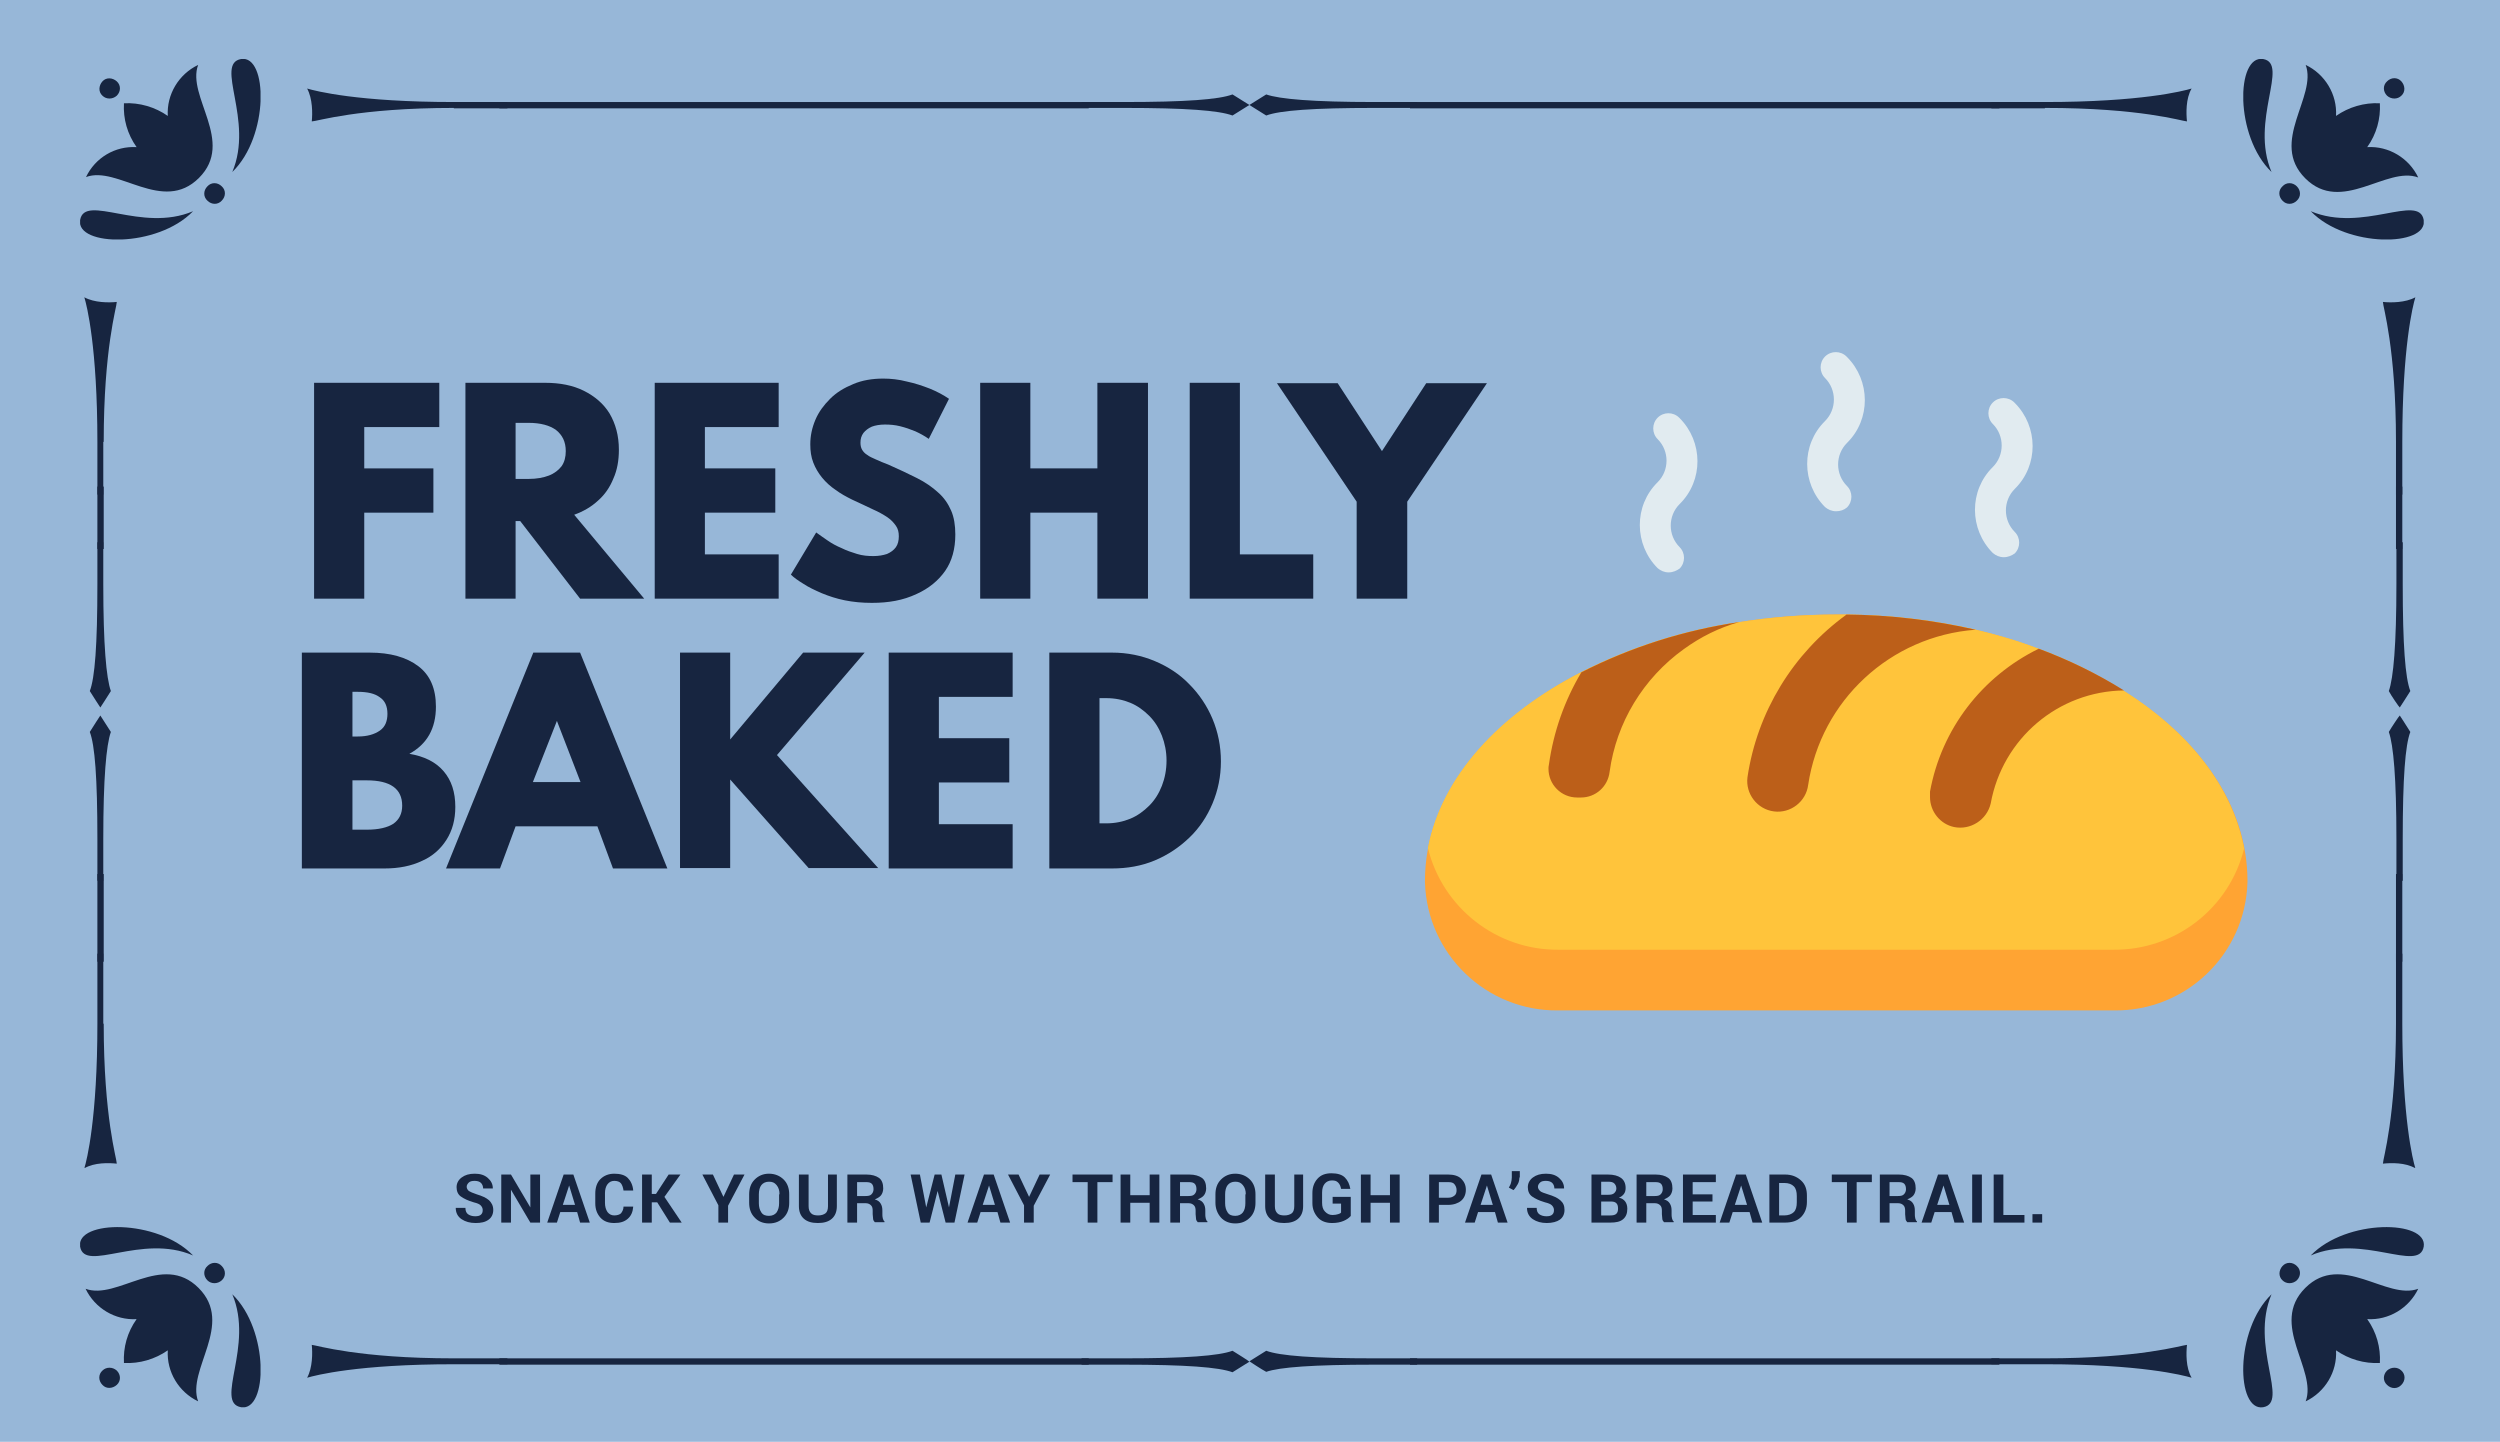<?xml version="1.0" encoding="utf-8"?>
<!-- Generator: Adobe Illustrator 26.0.1, SVG Export Plug-In . SVG Version: 6.00 Build 0)  -->
<svg version="1.1" id="Layer_1" xmlns="http://www.w3.org/2000/svg" xmlns:xlink="http://www.w3.org/1999/xlink" x="0px" y="0px"
	 viewBox="0 0 593 342" style="enable-background:new 0 0 593 342;" xml:space="preserve">
<style type="text/css">
	.st0{fill:#97B7D8;}
	.st1{enable-background:new    ;}
	.st2{fill:#172540;}
	.st3{clip-path:url(#SVGID_00000145046358481665500890000013116314508839246476_);}
	.st4{clip-path:url(#SVGID_00000170239331949745874280000005441836204927543168_);}
	.st5{clip-path:url(#SVGID_00000095298344718586601120000002803734057073497774_);}
	.st6{clip-path:url(#SVGID_00000034778988304645431420000002601669367869984669_);}
	.st7{clip-path:url(#SVGID_00000063601145726168936880000005170626226748420224_);}
	.st8{clip-path:url(#SVGID_00000034062101532334332610000012753038841188479900_);}
	.st9{clip-path:url(#SVGID_00000108987151221123019490000011801365568954486683_);}
	.st10{clip-path:url(#SVGID_00000103970461778007500460000012921251338872934573_);}
	.st11{clip-path:url(#SVGID_00000163774452379618291380000014915466472435148204_);}
	.st12{clip-path:url(#SVGID_00000085216061041779653690000000268380816117098667_);}
	.st13{fill:#FFA433;}
	.st14{fill:#FFC43B;}
	.st15{fill:#BC5F19;}
	.st16{fill:#E1EBF0;}
</style>
<g id="Group_2687" transform="translate(-967 -3667)">
	<g id="Component_36_1" transform="translate(967 3667)">
		<rect id="Rectangle_614" class="st0" width="593" height="342"/>
	</g>
	<g class="st1">
		<path class="st2" d="M1081.5,3954c0-0.4-0.2-0.8-0.5-1.1c-0.3-0.3-0.8-0.5-1.6-0.7c-1.4-0.4-2.4-0.9-3.1-1.4s-1-1.3-1-2.2
			s0.4-1.7,1.2-2.3c0.8-0.6,1.8-0.9,3.1-0.9c1.3,0,2.3,0.3,3.1,1c0.8,0.7,1.2,1.5,1.2,2.5h-2.3c0-0.5-0.2-1-0.5-1.3
			s-0.8-0.5-1.5-0.5c-0.6,0-1.1,0.1-1.4,0.4s-0.5,0.6-0.5,1c0,0.4,0.2,0.7,0.5,1c0.3,0.2,1,0.5,1.9,0.8c1.3,0.4,2.2,0.8,2.9,1.4
			c0.6,0.6,1,1.3,1,2.3c0,1-0.4,1.8-1.1,2.3c-0.8,0.6-1.8,0.8-3.1,0.8c-1.3,0-2.4-0.3-3.3-0.9c-0.9-0.6-1.4-1.5-1.4-2.7h2.3
			c0,0.7,0.2,1.2,0.6,1.5s1,0.5,1.7,0.5c0.6,0,1.1-0.1,1.4-0.4S1081.5,3954.5,1081.5,3954z"/>
		<path class="st2" d="M1095.1,3957h-2.3l-4.6-7.8l0,0v7.8h-2.3v-11.4h2.3l4.6,7.8l0,0v-7.8h2.3V3957z"/>
		<path class="st2" d="M1103.9,3954.5h-4l-0.8,2.5h-2.3l3.9-11.4h2.3l3.9,11.4h-2.3L1103.9,3954.5z M1100.5,3952.8h2.9l-1.4-4.6h0
			L1100.5,3952.8z"/>
		<path class="st2" d="M1117.2,3953.2c-0.1,1.3-0.5,2.2-1.3,2.9c-0.8,0.7-1.8,1-3.2,1c-1.4,0-2.5-0.4-3.3-1.3
			c-0.8-0.9-1.2-2-1.2-3.4v-2.3c0-1.4,0.4-2.6,1.2-3.4s1.9-1.3,3.3-1.3c1.4,0,2.5,0.3,3.2,1c0.7,0.7,1.2,1.7,1.3,3h-2.3
			c-0.1-0.7-0.3-1.3-0.6-1.7c-0.3-0.4-0.9-0.6-1.6-0.6c-0.7,0-1.2,0.3-1.6,0.8c-0.4,0.5-0.6,1.3-0.6,2.1v2.3c0,0.9,0.2,1.6,0.6,2.2
			c0.4,0.5,0.9,0.8,1.6,0.8c0.7,0,1.3-0.2,1.6-0.5c0.3-0.4,0.6-0.9,0.6-1.6H1117.2z"/>
		<path class="st2" d="M1122.9,3952.2h-1.3v4.8h-2.3v-11.4h2.3v4.6h1l3-4.6h2.8l-3.8,5.3l4.1,6.1h-2.8L1122.9,3952.2z"/>
		<path class="st2" d="M1138.6,3950.9l2.5-5.3h2.5l-3.9,7.4v4h-2.3v-4.1l-3.8-7.3h2.5L1138.6,3950.9z"/>
		<path class="st2" d="M1154.2,3952.3c0,1.4-0.4,2.6-1.3,3.5c-0.9,0.9-2,1.4-3.5,1.4c-1.4,0-2.6-0.5-3.4-1.4
			c-0.9-0.9-1.3-2.1-1.3-3.5v-2c0-1.4,0.4-2.6,1.3-3.5s2-1.4,3.4-1.4c1.4,0,2.6,0.5,3.5,1.4c0.9,0.9,1.3,2.1,1.3,3.5V3952.3z
			 M1151.9,3950.3c0-0.9-0.2-1.6-0.7-2.2s-1-0.8-1.8-0.8c-0.8,0-1.4,0.3-1.8,0.8s-0.6,1.3-0.6,2.2v2.1c0,0.9,0.2,1.6,0.6,2.2
			c0.4,0.6,1,0.8,1.8,0.8c0.8,0,1.4-0.3,1.8-0.8c0.4-0.6,0.6-1.3,0.6-2.2V3950.3z"/>
		<path class="st2" d="M1165.5,3945.6v7.5c0,1.3-0.4,2.3-1.2,3s-1.9,1-3.3,1c-1.4,0-2.5-0.3-3.3-1c-0.8-0.7-1.2-1.7-1.2-3v-7.5h2.3
			v7.5c0,0.8,0.2,1.3,0.6,1.7c0.4,0.4,1,0.5,1.7,0.5c0.7,0,1.3-0.2,1.7-0.5s0.6-0.9,0.6-1.7v-7.5H1165.5z"/>
		<path class="st2" d="M1170.3,3952.5v4.5h-2.3v-11.4h4.5c1.3,0,2.3,0.3,3,0.8s1,1.4,1,2.5c0,0.6-0.2,1.2-0.5,1.6
			c-0.3,0.4-0.8,0.7-1.5,1v0c0.7,0.2,1.1,0.5,1.4,1c0.3,0.5,0.4,1,0.4,1.7v0.8c0,0.3,0,0.6,0.1,1c0.1,0.3,0.2,0.6,0.4,0.7v0.2h-2.3
			c-0.2-0.2-0.4-0.5-0.4-0.8s-0.1-0.8-0.1-1.1v-0.8c0-0.6-0.1-1-0.4-1.3c-0.3-0.3-0.7-0.5-1.3-0.5H1170.3z M1170.3,3950.7h2
			c0.7,0,1.1-0.1,1.4-0.4c0.3-0.3,0.5-0.7,0.5-1.2c0-0.5-0.1-1-0.4-1.3c-0.3-0.3-0.7-0.4-1.4-0.4h-2.1V3950.7z"/>
		<path class="st2" d="M1192.1,3953.4L1192.1,3953.4l1.5-7.8h2.2l-2.4,11.4h-2.1l-1.9-7.5h0l-1.9,7.5h-2.1l-2.4-11.4h2.2l1.5,7.8h0
			l2-7.8h1.6L1192.1,3953.4z"/>
		<path class="st2" d="M1203.6,3954.5h-4l-0.8,2.5h-2.3l3.9-11.4h2.3l3.9,11.4h-2.3L1203.6,3954.5z M1200.1,3952.8h2.9l-1.4-4.6h0
			L1200.1,3952.8z"/>
		<path class="st2" d="M1211.1,3950.9l2.5-5.3h2.5l-3.9,7.4v4h-2.3v-4.1l-3.8-7.3h2.5L1211.1,3950.9z"/>
		<path class="st2" d="M1230.9,3947.4h-3.6v9.6h-2.3v-9.6h-3.6v-1.8h9.5V3947.4z"/>
		<path class="st2" d="M1242,3957h-2.3v-4.7h-4.6v4.7h-2.3v-11.4h2.3v4.9h4.6v-4.9h2.3V3957z"/>
		<path class="st2" d="M1246.9,3952.5v4.5h-2.3v-11.4h4.5c1.3,0,2.3,0.3,3,0.8s1,1.4,1,2.5c0,0.6-0.2,1.2-0.5,1.6s-0.8,0.7-1.5,1v0
			c0.7,0.2,1.1,0.5,1.4,1s0.4,1,0.4,1.7v0.8c0,0.3,0,0.6,0.1,1s0.2,0.6,0.4,0.7v0.2h-2.3c-0.2-0.2-0.4-0.5-0.4-0.8s-0.1-0.8-0.1-1.1
			v-0.8c0-0.6-0.1-1-0.4-1.3s-0.7-0.5-1.3-0.5H1246.9z M1246.9,3950.7h2c0.7,0,1.1-0.1,1.4-0.4s0.5-0.7,0.5-1.2c0-0.5-0.1-1-0.4-1.3
			s-0.7-0.4-1.4-0.4h-2.1V3950.7z"/>
		<path class="st2" d="M1264.8,3952.3c0,1.4-0.4,2.6-1.3,3.5s-2,1.4-3.5,1.4c-1.4,0-2.6-0.5-3.4-1.4s-1.3-2.1-1.3-3.5v-2
			c0-1.4,0.4-2.6,1.3-3.5s2-1.4,3.4-1.4c1.4,0,2.6,0.5,3.5,1.4s1.3,2.1,1.3,3.5V3952.3z M1262.5,3950.3c0-0.9-0.2-1.6-0.7-2.2
			s-1-0.8-1.8-0.8s-1.4,0.3-1.8,0.8s-0.6,1.3-0.6,2.2v2.1c0,0.9,0.2,1.6,0.6,2.2s1,0.8,1.8,0.8c0.8,0,1.4-0.3,1.8-0.8
			s0.6-1.3,0.6-2.2V3950.3z"/>
		<path class="st2" d="M1276.1,3945.6v7.5c0,1.3-0.4,2.3-1.2,3s-1.9,1-3.3,1c-1.4,0-2.5-0.3-3.3-1s-1.2-1.7-1.2-3v-7.5h2.3v7.5
			c0,0.8,0.2,1.3,0.6,1.7s1,0.5,1.7,0.5c0.7,0,1.3-0.2,1.7-0.5s0.6-0.9,0.6-1.7v-7.5H1276.1z"/>
		<path class="st2" d="M1287.3,3955.5c-0.3,0.4-0.9,0.8-1.6,1.1s-1.6,0.5-2.7,0.5c-1.4,0-2.6-0.4-3.4-1.3s-1.3-2-1.3-3.4v-2.4
			c0-1.4,0.4-2.5,1.2-3.4s1.9-1.3,3.3-1.3c1.4,0,2.5,0.3,3.2,1s1.1,1.6,1.3,2.7h-2.2c-0.1-0.6-0.3-1.1-0.7-1.5s-0.8-0.5-1.5-0.5
			c-0.7,0-1.3,0.3-1.7,0.8s-0.6,1.2-0.6,2.1v2.4c0,0.9,0.2,1.6,0.7,2.1s1,0.8,1.8,0.8c0.5,0,1-0.1,1.3-0.2s0.6-0.2,0.7-0.4v-2.1h-2
			v-1.6h4.3V3955.5z"/>
		<path class="st2" d="M1299,3957h-2.3v-4.7h-4.6v4.7h-2.3v-11.4h2.3v4.9h4.6v-4.9h2.3V3957z"/>
		<path class="st2" d="M1308.3,3952.9v4.1h-2.3v-11.4h4.5c1.3,0,2.4,0.3,3.1,1s1.1,1.5,1.1,2.6s-0.4,2-1.1,2.6s-1.8,1-3.1,1H1308.3z
			 M1308.3,3951.1h2.2c0.7,0,1.1-0.2,1.5-0.5s0.5-0.8,0.5-1.3c0-0.6-0.2-1-0.5-1.4s-0.8-0.5-1.5-0.5h-2.2V3951.1z"/>
		<path class="st2" d="M1321.6,3954.5h-4l-0.8,2.5h-2.3l3.9-11.4h2.3l3.9,11.4h-2.3L1321.6,3954.5z M1318.2,3952.8h2.9l-1.4-4.6h0
			L1318.2,3952.8z"/>
		<path class="st2" d="M1327.4,3946.3c0,0.5-0.1,1.1-0.4,1.6s-0.6,1-1,1.4l-1.1-0.6c0.2-0.4,0.4-0.7,0.5-1.1s0.2-0.8,0.2-1.3v-1.5
			h1.9V3946.3z"/>
		<path class="st2" d="M1335.6,3954c0-0.4-0.2-0.8-0.5-1.1s-0.8-0.5-1.6-0.7c-1.4-0.4-2.4-0.9-3.1-1.4s-1-1.3-1-2.2s0.4-1.7,1.2-2.3
			s1.8-0.9,3.1-0.9c1.3,0,2.3,0.3,3.1,1s1.2,1.5,1.2,2.5h-2.3c0-0.5-0.2-1-0.5-1.3s-0.8-0.5-1.5-0.5c-0.6,0-1.1,0.1-1.4,0.4
			s-0.5,0.6-0.5,1c0,0.4,0.2,0.7,0.5,1s1,0.5,1.9,0.8c1.3,0.4,2.2,0.8,2.9,1.4s1,1.3,1,2.3c0,1-0.4,1.8-1.1,2.3s-1.8,0.8-3.1,0.8
			c-1.3,0-2.4-0.3-3.3-0.9s-1.4-1.5-1.4-2.7h2.3c0,0.7,0.2,1.2,0.6,1.5s1,0.5,1.7,0.5c0.6,0,1.1-0.1,1.4-0.4
			S1335.6,3954.5,1335.6,3954z"/>
		<path class="st2" d="M1344.5,3957v-11.4h3.9c1.4,0,2.4,0.3,3.1,0.8s1.1,1.3,1.1,2.4c0,0.5-0.1,1-0.4,1.4s-0.7,0.7-1.2,0.9v0
			c0.7,0.1,1.2,0.5,1.5,0.9s0.5,1,0.5,1.7c0,1.1-0.3,1.9-1,2.5s-1.7,0.8-3,0.8H1344.5z M1346.8,3950.4h1.7c0.6,0,1.1-0.1,1.4-0.4
			s0.5-0.6,0.5-1.1c0-0.5-0.2-0.9-0.5-1.2s-0.8-0.4-1.5-0.4h-1.6V3950.4z M1346.8,3952v3.3h2.2c0.6,0,1.1-0.1,1.4-0.4
			s0.4-0.7,0.4-1.2c0-0.6-0.1-1-0.4-1.3s-0.7-0.4-1.3-0.4H1346.8z"/>
		<path class="st2" d="M1357.5,3952.5v4.5h-2.3v-11.4h4.5c1.3,0,2.3,0.3,3,0.8s1,1.4,1,2.5c0,0.6-0.2,1.2-0.5,1.6s-0.8,0.7-1.5,1v0
			c0.7,0.2,1.1,0.5,1.4,1s0.4,1,0.4,1.7v0.8c0,0.3,0,0.6,0.1,1s0.2,0.6,0.4,0.7v0.2h-2.3c-0.2-0.2-0.4-0.5-0.4-0.8s-0.1-0.8-0.1-1.1
			v-0.8c0-0.6-0.1-1-0.4-1.3s-0.7-0.5-1.3-0.5H1357.5z M1357.5,3950.7h2c0.7,0,1.1-0.1,1.4-0.4s0.5-0.7,0.5-1.2c0-0.5-0.1-1-0.4-1.3
			s-0.7-0.4-1.4-0.4h-2.1V3950.7z"/>
		<path class="st2" d="M1373.2,3952h-4.7v3.2h5.5v1.8h-7.8v-11.4h7.8v1.8h-5.5v2.9h4.7V3952z"/>
		<path class="st2" d="M1382,3954.5h-4l-0.8,2.5h-2.3l3.9-11.4h2.3l3.9,11.4h-2.3L1382,3954.5z M1378.5,3952.8h2.9l-1.4-4.6h0
			L1378.5,3952.8z"/>
		<path class="st2" d="M1386.7,3957v-11.4h3.7c1.6,0,2.8,0.5,3.8,1.4s1.4,2.1,1.4,3.6v1.5c0,1.5-0.5,2.7-1.4,3.6s-2.2,1.3-3.8,1.3
			H1386.7z M1389,3947.4v7.9h1.2c1,0,1.8-0.3,2.3-0.8s0.7-1.3,0.7-2.3v-1.5c0-1-0.2-1.8-0.7-2.3s-1.2-0.8-2.3-0.8H1389z"/>
		<path class="st2" d="M1411,3947.4h-3.6v9.6h-2.3v-9.6h-3.6v-1.8h9.5V3947.4z"/>
		<path class="st2" d="M1415.2,3952.5v4.5h-2.3v-11.4h4.5c1.3,0,2.3,0.3,3,0.8s1,1.4,1,2.5c0,0.6-0.2,1.2-0.5,1.6s-0.8,0.7-1.5,1v0
			c0.7,0.2,1.1,0.5,1.4,1s0.4,1,0.4,1.7v0.8c0,0.3,0,0.6,0.1,1s0.2,0.6,0.4,0.7v0.2h-2.3c-0.2-0.2-0.4-0.5-0.4-0.8s-0.1-0.8-0.1-1.1
			v-0.8c0-0.6-0.1-1-0.4-1.3s-0.7-0.5-1.3-0.5H1415.2z M1415.2,3950.7h2c0.7,0,1.1-0.1,1.4-0.4s0.5-0.7,0.5-1.2c0-0.5-0.1-1-0.4-1.3
			s-0.7-0.4-1.4-0.4h-2.1V3950.7z"/>
		<path class="st2" d="M1429.9,3954.5h-4l-0.8,2.5h-2.3l3.9-11.4h2.3l3.9,11.4h-2.3L1429.9,3954.5z M1426.5,3952.8h2.9l-1.4-4.6h0
			L1426.5,3952.8z"/>
		<path class="st2" d="M1437.1,3957h-2.3v-11.4h2.3V3957z"/>
		<path class="st2" d="M1442.1,3955.2h5.1v1.8h-7.3v-11.4h2.3V3955.2z"/>
		<path class="st2" d="M1451.4,3957h-2.3v-2h2.3V3957z"/>
	</g>
	<g class="st1">
		<path class="st2" d="M1041.5,3809v-51.2h29.7v10.5h-20.4l2.6-2.5v15.1l-2.6-2.8h19v10.5h-19l2.6-2.8v23.2H1041.5z"/>
		<path class="st2" d="M1077.4,3809v-51.2h18.9c3.5,0,6.6,0.6,9.2,1.9c2.6,1.3,4.7,3.1,6.1,5.4c1.4,2.4,2.2,5.2,2.2,8.6
			c0,2.5-0.4,4.8-1.3,6.8c-0.8,2-2,3.8-3.6,5.2c-1.6,1.5-3.5,2.6-5.7,3.4l16.6,19.9h-15.2l-14.2-18.4h-1.1v18.4H1077.4z
			 M1089.3,3780.6h3.1c1.9,0,3.5-0.3,4.8-0.8c1.3-0.5,2.3-1.3,3-2.2c0.7-1,1-2.2,1-3.6c0-2.2-0.8-3.8-2.3-5
			c-1.5-1.1-3.7-1.7-6.5-1.7h-3.1V3780.6z"/>
		<path class="st2" d="M1122.3,3809v-51.2h29.4v10.5h-17.5v9.8h16.7v10.5h-16.7v9.9h17.5v10.5H1122.3z"/>
		<path class="st2" d="M1173.8,3810c-2.3,0-4.4-0.2-6.4-0.6c-2-0.4-3.8-1-5.5-1.7c-1.6-0.7-3.1-1.4-4.3-2.2c-1.3-0.8-2.3-1.5-3-2.2
			l6-10c0.8,0.6,1.7,1.2,2.7,1.9c1,0.7,2.1,1.3,3.3,1.8c1.2,0.6,2.4,1,3.7,1.4s2.6,0.5,3.9,0.5c1.2,0,2.3-0.2,3.2-0.5
			c0.9-0.4,1.6-0.9,2.1-1.6c0.5-0.7,0.7-1.6,0.7-2.6c0-1-0.2-1.8-0.7-2.5s-1.1-1.4-2-2c-0.9-0.6-2.1-1.3-3.5-1.9
			c-1.4-0.7-3-1.4-4.9-2.3c-1.4-0.7-2.7-1.4-3.9-2.3c-1.2-0.8-2.3-1.8-3.2-2.9c-0.9-1.1-1.6-2.3-2.1-3.6s-0.7-2.7-0.7-4.3
			c0-2,0.4-3.9,1.2-5.8s2-3.5,3.5-5c1.5-1.5,3.3-2.6,5.5-3.5c2.1-0.9,4.5-1.3,7.1-1.3c1.8,0,3.7,0.2,5.6,0.7c1.9,0.4,3.7,1,5.5,1.7
			c1.7,0.7,3.2,1.5,4.5,2.4l-4.8,9.5c-1-0.7-2.1-1.3-3.2-1.8c-1.2-0.5-2.4-0.9-3.6-1.2s-2.4-0.4-3.6-0.4c-1.2,0-2.3,0.2-3.1,0.5
			c-0.9,0.4-1.5,0.9-2,1.5c-0.5,0.7-0.7,1.4-0.7,2.3c0,0.6,0.1,1.2,0.4,1.7s0.7,0.9,1.2,1.2c0.5,0.4,1.2,0.7,2.1,1.1
			s1.8,0.8,2.9,1.2c2.5,1.1,4.8,2.2,6.8,3.2c2,1,3.7,2.2,5,3.4c1.4,1.2,2.4,2.7,3.1,4.3c0.7,1.6,1,3.5,1,5.7c0,3.4-0.8,6.3-2.4,8.6
			s-3.9,4.2-6.8,5.5C1181.2,3809.4,1177.8,3810,1173.8,3810z"/>
		<path class="st2" d="M1199.5,3809v-51.2h11.9v20.3h15.9v-20.3h12v51.2h-12v-20.4h-15.9v20.4H1199.5z"/>
		<path class="st2" d="M1249.2,3809v-51.2h11.9v40.7h17.4v10.5H1249.2z"/>
		<path class="st2" d="M1288.8,3809v-23l-18.9-28.1h14.4l10.5,16.1l10.5-16.1h14.4l-18.9,28.1v23H1288.8z"/>
	</g>
	<g class="st1">
		<path class="st2" d="M1038.6,3873v-51.2h16.1c4.9,0,8.7,1.1,11.5,3.2c2.8,2.1,4.2,5.3,4.2,9.6c0,5.2-2.1,8.9-6.3,11.2
			c3.5,0.6,6.2,1.9,8.1,4.1c1.9,2.2,2.8,5,2.8,8.5c0,3-0.7,5.6-2.1,7.8c-1.4,2.2-3.3,3.9-5.8,5c-2.5,1.2-5.5,1.8-8.9,1.8H1038.6z
			 M1050.6,3841.7h1.2c2.3,0,4-0.5,5.3-1.4s1.8-2.3,1.8-4c0-1.8-0.6-3.1-1.8-3.9c-1.2-0.9-2.9-1.3-5.3-1.3h-1.2V3841.7z
			 M1050.6,3863.8h3.4c2.8,0,4.9-0.5,6.3-1.4c1.4-1,2.1-2.4,2.1-4.3c0-2-0.7-3.5-2.1-4.5c-1.4-1-3.5-1.5-6.3-1.5h-3.4V3863.8z"/>
		<path class="st2" d="M1072.8,3873l20.7-51.2h11.1l20.7,51.2h-12.9l-3.7-10h-19.4l-3.7,10H1072.8z M1093.4,3852.5h11.3l-5.6-14.5
			L1093.4,3852.5z"/>
		<path class="st2" d="M1128.3,3873v-51.2h11.9v20.6l17.3-20.6h14.6l-20.8,24.3l24,26.8h-16.5l-18.6-21v21H1128.3z"/>
		<path class="st2" d="M1177.8,3873v-51.2h29.4v10.5h-17.5v9.8h16.7v10.5h-16.7v9.9h17.5v10.5H1177.8z"/>
		<path class="st2" d="M1215.9,3873v-51.2h14.9c3.6,0,7,0.7,10.1,2c3.1,1.3,5.9,3.1,8.2,5.5c2.3,2.3,4.2,5.1,5.5,8.2s2,6.5,2,10.1
			c0,3.6-0.7,6.9-2,10c-1.3,3.1-3.1,5.8-5.5,8.1s-5.1,4.1-8.2,5.4c-3.1,1.3-6.5,1.9-10.2,1.9H1215.9z M1227.8,3862.3h1.6
			c2.1,0,4-0.4,5.7-1.1c1.7-0.7,3.2-1.8,4.5-3.1c1.3-1.3,2.3-2.9,3-4.7s1.1-3.8,1.1-6c0-2.1-0.4-4.1-1.1-5.9c-0.7-1.8-1.7-3.4-3-4.7
			c-1.3-1.3-2.8-2.4-4.5-3.1s-3.6-1.1-5.7-1.1h-1.6V3862.3z"/>
	</g>
	<g id="Group_2667" transform="translate(0 -354)">
		<g id="Group_2665" transform="translate(607 353.904)">
			<g id="Group_2652" transform="translate(-0.149 -13.625)">
				<g id="Group_2650" transform="translate(433 3701.721)">
					<rect id="Rectangle_809" x="45.6" y="3.2" class="st2" width="139.8" height="1.5"/>
					<g id="Group_2649">
						<g>
							<defs>
								<rect id="SVGID_1_" x="0" y="0" width="223.5" height="7.8"/>
							</defs>
							<clipPath id="SVGID_00000090984582672606216690000010164565569214472854_">
								<use xlink:href="#SVGID_1_"  style="overflow:visible;"/>
							</clipPath>
							<g id="Group_2648" style="clip-path:url(#SVGID_00000090984582672606216690000010164565569214472854_);">
								<path id="Path_15563" class="st2" d="M34.8,4.6C12.1,4.6,2.3,7.8,1.1,7.8C1.3,5.9,1.3,2.4,0,0c2,0.6,12.1,3.2,34.8,3.2h12.7
									v1.5H34.8z"/>
								<path id="Path_15564" class="st2" d="M219.5,6.4c-3.2-1.2-11.1-1.8-25.7-1.8h-10.1V3.2h10.1c14.6,0,22.5-0.6,25.7-1.8
									c1,0.6,4,2.5,4,2.5v0C223.5,3.9,220.5,5.8,219.5,6.4"/>
							</g>
						</g>
					</g>
				</g>
				<g id="Group_2651" transform="translate(656.5 3701.721)">
					<rect id="Rectangle_809-2" x="38.1" y="3.2" class="st2" width="139.8" height="1.5"/>
					<g id="Group_2649-2">
						<g>
							<defs>
								<rect id="SVGID_00000176763833425570048260000010457410778461857460_" x="0" y="0" width="223.5" height="7.8"/>
							</defs>
							<clipPath id="SVGID_00000078025245621165493610000000911030152571588239_">
								<use xlink:href="#SVGID_00000176763833425570048260000010457410778461857460_"  style="overflow:visible;"/>
							</clipPath>
							<g id="Group_2648-2" style="clip-path:url(#SVGID_00000078025245621165493610000000911030152571588239_);">
								<path id="Path_15563-2" class="st2" d="M188.7,4.6c22.7,0,32.4,3.1,33.7,3.2c-0.2-1.9-0.3-5.4,1.1-7.8
									c-2,0.6-12.1,3.2-34.8,3.2H176v1.5H188.7z"/>
								<path id="Path_15564-2" class="st2" d="M4,6.4c3.2-1.2,11.1-1.8,25.7-1.8h10.1V3.2H29.6C15.1,3.2,7.1,2.5,4,1.4
									C3,2,0,3.9,0,3.9v0C0,3.9,3,5.8,4,6.4"/>
							</g>
						</g>
					</g>
				</g>
			</g>
			<g id="Group_2657" transform="translate(432.851 3986.096)">
				<g id="Group_2650-2" transform="translate(0 0)">
					<rect id="Rectangle_809-3" x="45.6" y="3.2" class="st2" width="139.8" height="1.5"/>
					<g id="Group_2649-3">
						<g>
							<defs>
								<rect id="SVGID_00000095315447548247822840000001991764773041335951_" x="0" y="0" width="223.5" height="7.8"/>
							</defs>
							<clipPath id="SVGID_00000060029913436801690350000000794638127777371326_">
								<use xlink:href="#SVGID_00000095315447548247822840000001991764773041335951_"  style="overflow:visible;"/>
							</clipPath>
							<g id="Group_2648-3" style="clip-path:url(#SVGID_00000060029913436801690350000000794638127777371326_);">
								<path id="Path_15563-3" class="st2" d="M34.8,3.2C12.1,3.2,2.3,0.1,1.1,0C1.3,1.9,1.3,5.4,0,7.8c2-0.6,12.1-3.2,34.8-3.2
									h12.7V3.2H34.8z"/>
								<path id="Path_15564-3" class="st2" d="M219.5,1.4c-3.2,1.2-11.1,1.8-25.7,1.8h-10.1v1.5h10.1c14.6,0,22.5,0.6,25.7,1.8
									c1-0.6,4-2.5,4-2.5v0C223.5,3.9,220.5,2,219.5,1.4"/>
							</g>
						</g>
					</g>
				</g>
				<g id="Group_2651-2" transform="translate(223.5 0)">
					<rect id="Rectangle_809-4" x="38.1" y="3.2" class="st2" width="139.8" height="1.5"/>
					<g id="Group_2649-4">
						<g>
							<defs>
								<rect id="SVGID_00000178922006605852613990000002652022191916743869_" x="0" y="0" width="223.5" height="7.8"/>
							</defs>
							<clipPath id="SVGID_00000027569734710970169580000006760784081244052132_">
								<use xlink:href="#SVGID_00000178922006605852613990000002652022191916743869_"  style="overflow:visible;"/>
							</clipPath>
							<g id="Group_2648-4" style="clip-path:url(#SVGID_00000027569734710970169580000006760784081244052132_);">
								<path id="Path_15563-4" class="st2" d="M188.7,3.2c22.7,0,32.4-3.1,33.7-3.2c-0.2,1.9-0.3,5.4,1.1,7.8
									c-2-0.6-12.1-3.2-34.8-3.2H176V3.2H188.7z"/>
								<path id="Path_15564-4" class="st2" d="M4,1.4c3.2,1.2,11.1,1.8,25.7,1.8h10.1v1.5H29.6C15.1,4.7,7.1,5.3,4,6.4
									C3,5.9,0,3.9,0,3.9v0C0,3.9,3,2,4,1.4"/>
							</g>
						</g>
					</g>
				</g>
			</g>
			<g id="Group_2660" transform="translate(925.227 3737.614)">
				<rect id="Rectangle_812" x="3.1" y="44.9" class="st2" width="1.5" height="14.8"/>
				<g id="Group_2659">
					<g>
						<defs>
							<rect id="SVGID_00000119837735081842129210000010396199405318396081_" x="0" y="0" width="7.7" height="206.5"/>
						</defs>
						<clipPath id="SVGID_00000079455494741839697050000006431858647218451630_">
							<use xlink:href="#SVGID_00000119837735081842129210000010396199405318396081_"  style="overflow:visible;"/>
						</clipPath>
						<g id="Group_2658" style="clip-path:url(#SVGID_00000079455494741839697050000006431858647218451630_);">
							<path id="Path_15570" class="st2" d="M3.1,34.3c0-22.3-3.1-32-3.1-33.2C1.9,1.3,5.3,1.3,7.7,0C7.1,1.9,4.6,11.9,4.6,34.3
								v12.5H3.1V34.3z"/>
							<path id="Path_15571" class="st2" d="M1.4,93.4c1.1-3.1,1.8-11,1.8-25.3v-10h1.5v10c0,14.4,0.6,22.2,1.8,25.3
								c-0.6,1-2.5,3.9-2.5,3.9h0C3.9,97.3,1.9,94.4,1.4,93.4"/>
							<rect id="Rectangle_813" x="3.1" y="136.8" class="st2" width="1.5" height="20.8"/>
							<path id="Path_15572" class="st2" d="M3.1,172.3c0,22.3-3.1,32-3.1,33.2c1.9-0.2,5.3-0.3,7.7,1.1c-0.6-1.9-3.1-11.9-3.1-34.3
								v-16.6H3.1V172.3z"/>
							<path id="Path_15573" class="st2" d="M1.4,103.1c1.1,3.1,1.8,11,1.8,25.3v10h1.5v-10c0-14.4,0.6-22.2,1.8-25.3
								c-0.6-1-2.5-3.9-2.5-3.9h0C3.9,99.2,1.9,102.2,1.4,103.1"/>
						</g>
					</g>
				</g>
			</g>
			<g id="Group_2661" transform="translate(380 3737.614)">
				<rect id="Rectangle_812-2" x="3.1" y="44.9" class="st2" width="1.5" height="14.8"/>
				<g id="Group_2659-2">
					<g>
						<defs>
							<rect id="SVGID_00000015339583256254774120000001775391780619589273_" y="0" width="7.7" height="206.5"/>
						</defs>
						<clipPath id="SVGID_00000037675325704898804960000002547468853441973920_">
							<use xlink:href="#SVGID_00000015339583256254774120000001775391780619589273_"  style="overflow:visible;"/>
						</clipPath>
						<g id="Group_2658-2" style="clip-path:url(#SVGID_00000037675325704898804960000002547468853441973920_);">
							<path id="Path_15570-2" class="st2" d="M4.6,34.3c0-22.3,3.1-32,3.1-33.2C5.8,1.3,2.4,1.3,0,0c0.6,1.9,3.1,11.9,3.1,34.3
								v12.5h1.4V34.3z"/>
							<path id="Path_15571-2" class="st2" d="M6.3,93.4c-1.1-3.1-1.8-11-1.8-25.3v-10H3.1v10c0,14.4-0.6,22.2-1.8,25.3
								c0.6,1,2.5,3.9,2.5,3.9h0C3.8,97.3,5.7,94.4,6.3,93.4"/>
							<rect id="Rectangle_813-2" x="3.1" y="136.8" class="st2" width="1.5" height="20.8"/>
							<path id="Path_15572-2" class="st2" d="M4.6,172.3c0,22.3,3.1,32,3.1,33.2c-1.9-0.2-5.3-0.3-7.7,1.1
								c0.6-1.9,3.1-11.9,3.1-34.3v-16.6h1.4V172.3z"/>
							<path id="Path_15573-2" class="st2" d="M6.3,103.1c-1.1,3.1-1.8,11-1.8,25.3v10H3.1v-10c0-14.4-0.6-22.2-1.8-25.3
								c0.6-1,2.5-3.9,2.5-3.9h0C3.8,99.2,5.7,102.2,6.3,103.1"/>
						</g>
					</g>
				</g>
			</g>
		</g>
	</g>
	<g id="Group_2673" transform="translate(0 -355.002)">
		<g id="Group_2669" transform="translate(2 -3)">
			<g id="Group_2669-2" transform="translate(984 4039)">
				<g>
					<defs>
						<rect id="SVGID_00000164497849328745721720000018443146853402413239_" y="0" width="42.8" height="42.8"/>
					</defs>
					<clipPath id="SVGID_00000008830266906617145140000009466402558194834350_">
						<use xlink:href="#SVGID_00000164497849328745721720000018443146853402413239_"  style="overflow:visible;"/>
					</clipPath>
					
						<g id="Group_2669-3" transform="translate(0 0)" style="clip-path:url(#SVGID_00000008830266906617145140000009466402558194834350_);">
						<path id="Path_15574" class="st2" d="M0,38.2c-1,6.3,18.3,6.7,26.8-2.1C14.6,41.3,1.1,31.8,0,38.2 M38.2,0
							c-6.4,1.1,3.1,14.5-2.1,26.8C44.9,18.3,44.5-1,38.2,0 M28,1.4c-4.6,2.2-7.5,7-7.2,12.1c-3-2.1-6.7-3.2-10.4-3
							c-0.2,3.7,0.8,7.3,3,10.4C8.3,20.6,3.6,23.4,1.4,28c7.5-2.8,18.2,8.8,26.8,0.2S25.2,8.9,28,1.4 M30.2,30.2c-1,1-1,2.5,0,3.4
							c1,1,2.5,1,3.4,0c1-1,1-2.5,0-3.4c0,0,0,0,0,0C32.6,29.2,31.1,29.2,30.2,30.2C30.2,30.2,30.2,30.2,30.2,30.2 M8.7,8.7
							c1-1,1-2.5,0-3.4s-2.5-1-3.4,0s-1,2.5,0,3.4c0,0,0,0,0,0C6.2,9.6,7.7,9.6,8.7,8.7C8.7,8.7,8.7,8.7,8.7,8.7"/>
					</g>
				</g>
			</g>
			<g id="Group_2670" transform="translate(1497.106 4039)">
				<g>
					<defs>
						<rect id="SVGID_00000085220138463705779030000007512766619511012251_" x="0" y="0" width="42.8" height="42.8"/>
					</defs>
					<clipPath id="SVGID_00000132776166849494103130000001326353681742203028_">
						<use xlink:href="#SVGID_00000085220138463705779030000007512766619511012251_"  style="overflow:visible;"/>
					</clipPath>
					
						<g id="Group_2669-4" transform="translate(0 0)" style="clip-path:url(#SVGID_00000132776166849494103130000001326353681742203028_);">
						<path id="Path_15574-2" class="st2" d="M42.8,38.2c1,6.3-18.3,6.7-26.8-2.1C28.3,41.3,41.7,31.8,42.8,38.2 M4.7,0
							C11,1.1,1.5,14.6,6.7,26.8C-2.1,18.3-1.7-1,4.7,0 M14.8,1.4c4.6,2.2,7.5,7,7.2,12.1c3-2.1,6.7-3.2,10.4-3
							c0.2,3.7-0.8,7.3-3,10.4c5.1-0.3,9.9,2.6,12.1,7.2c-7.5-2.8-18.2,8.8-26.8,0.2S17.6,8.9,14.8,1.4 M12.7,30.2c1,1,1,2.5,0,3.4
							c-1,1-2.5,1-3.4,0c-1-1-1-2.5,0-3.4c0,0,0,0,0,0C10.2,29.2,11.7,29.2,12.7,30.2C12.7,30.2,12.7,30.2,12.7,30.2 M34.1,8.7
							c-1-1-1-2.5,0-3.4c1-1,2.5-1,3.4,0s1,2.5,0,3.4c0,0,0,0,0,0C36.6,9.6,35.1,9.6,34.1,8.7C34.1,8.7,34.1,8.7,34.1,8.7"/>
					</g>
				</g>
			</g>
		</g>
		<g id="Group_2671" transform="translate(986 4313)">
			<g id="Group_2669-5" transform="translate(513.107 0)">
				<g>
					<defs>
						<rect id="SVGID_00000183234984512279170050000014923482121272084925_" x="0" y="0" width="42.8" height="42.8"/>
					</defs>
					<clipPath id="SVGID_00000181056955072973970480000003828440491994821266_">
						<use xlink:href="#SVGID_00000183234984512279170050000014923482121272084925_"  style="overflow:visible;"/>
					</clipPath>
					<g id="Group_2669-6" style="clip-path:url(#SVGID_00000181056955072973970480000003828440491994821266_);">
						<path id="Path_15574-3" class="st2" d="M42.8,4.7c1-6.3-18.3-6.7-26.8,2.1C28.3,1.5,41.7,11,42.8,4.7 M4.7,42.8
							C11,41.7,1.5,28.3,6.7,16C-2.1,24.5-1.7,43.8,4.7,42.8 M14.8,41.4c4.6-2.2,7.5-7,7.2-12.1c3,2.1,6.7,3.2,10.4,3
							c0.2-3.7-0.8-7.3-3-10.4c5.1,0.3,9.9-2.6,12.1-7.2c-7.5,2.8-18.2-8.8-26.8-0.2S17.6,33.9,14.8,41.4 M12.7,12.7
							c1-1,1-2.5,0-3.4c-1-1-2.5-1-3.4,0s-1,2.5,0,3.4c0,0,0,0,0,0C10.2,13.6,11.7,13.6,12.7,12.7C12.7,12.7,12.7,12.7,12.7,12.7
							 M34.1,34.1c-1,1-1,2.5,0,3.4c1,1,2.5,1,3.4,0c1-1,1-2.5,0-3.4c0,0,0,0,0,0C36.6,33.2,35.1,33.2,34.1,34.1
							C34.1,34.1,34.1,34.1,34.1,34.1"/>
					</g>
				</g>
			</g>
			<g id="Group_2670-2" transform="translate(0 0)">
				<g>
					<defs>
						<rect id="SVGID_00000084513080497686974590000015188807812989227940_" y="0" width="42.8" height="42.8"/>
					</defs>
					<clipPath id="SVGID_00000012455008276763091500000015154638353550181263_">
						<use xlink:href="#SVGID_00000084513080497686974590000015188807812989227940_"  style="overflow:visible;"/>
					</clipPath>
					<g id="Group_2669-7" style="clip-path:url(#SVGID_00000012455008276763091500000015154638353550181263_);">
						<path id="Path_15574-4" class="st2" d="M0,4.7c-1-6.3,18.3-6.7,26.8,2.1C14.6,1.5,1.1,11,0,4.7 M38.2,42.8
							c-6.4-1.1,3.1-14.5-2.1-26.8C44.9,24.5,44.5,43.8,38.2,42.8 M28,41.4c-4.6-2.2-7.5-7-7.2-12.1c-3,2.1-6.7,3.2-10.4,3
							c-0.2-3.7,0.8-7.3,3-10.4c-5.1,0.3-9.9-2.6-12.1-7.2c7.5,2.8,18.2-8.8,26.8-0.2S25.2,33.9,28,41.4 M30.2,12.7
							c-1-1-1-2.5,0-3.4c1-1,2.5-1,3.4,0c1,1,1,2.5,0,3.4c0,0,0,0,0,0C32.6,13.6,31.1,13.6,30.2,12.7C30.2,12.7,30.2,12.7,30.2,12.7
							 M8.7,34.1c1,1,1,2.5,0,3.4s-2.5,1-3.4,0c-1-1-1-2.5,0-3.4c0,0,0,0,0,0C6.2,33.2,7.7,33.2,8.7,34.1
							C8.7,34.1,8.7,34.1,8.7,34.1"/>
					</g>
				</g>
			</g>
		</g>
	</g>
	<g id="Group_2682" transform="translate(1300 3740.671)">
		<path id="Path_15575" class="st13" d="M200.1,135.3v0.3c-0.5,17.1-14.6,30.6-31.6,30.4H36.6C19.6,166.2,5.5,152.7,5,135.6v-0.3
			c0-20.1,14.5-37.9,37.2-49.6l0,0c11.7-5.9,24.3-9.9,37.3-11.8c7.6-1.2,15.3-1.8,23-1.8h2.4c10.3,0.1,20.6,1.3,30.7,3.6l0,0
			c5.1,1.2,10.2,2.7,15.1,4.6c7,2.6,13.7,5.9,20,9.9C188.9,101.6,200.1,117.6,200.1,135.3z"/>
		<path id="Path_15577" class="st14" d="M199.3,127.6c-3.5,14.2-16.3,24.1-30.9,24H36.6c-14.6,0.1-27.4-9.9-30.9-24.1
			c3.2-16.9,16.8-31.8,36.5-41.8l0,0c11.7-5.9,24.3-9.9,37.3-11.8c7.6-1.2,15.3-1.8,23.1-1.8h2.4c10.3,0.1,20.6,1.3,30.7,3.6l0,0
			c5.1,1.2,10.2,2.7,15.1,4.6c7,2.6,13.7,5.9,20,9.9C186.2,99.9,196.5,112.9,199.3,127.6z"/>
		<path id="Path_15578" class="st15" d="M135.6,75.7c-20.2,1.5-36.7,16.8-39.7,36.8c-0.5,4-4.2,6.8-8.1,6.3c-4-0.5-6.8-4.2-6.3-8.1
			c2.3-15.5,10.8-29.4,23.5-38.6C115.3,72.2,125.6,73.4,135.6,75.7z M79.5,73.9c-4.7,1.3-9.1,3.5-13.1,6.4
			c-9.6,6.9-16,17.4-17.6,29.1c-0.4,3.5-3.3,6.1-6.8,6.1h-0.9c-3.8,0-6.8-3.1-6.8-6.8c0-0.3,0-0.6,0.1-1c1.1-7.8,3.7-15.2,7.7-21.9
			l0,0C53.9,79.8,66.5,75.8,79.5,73.9z M170.8,90.1c-15.6,0.2-28.8,11.4-31.6,26.8c-0.9,3.9-4.8,6.4-8.7,5.6
			c-3.3-0.7-5.7-3.7-5.7-7.1c0-0.4,0-0.8,0-1.3c2.7-14.8,12.3-27.3,25.8-33.9C157.6,82.8,164.4,86.1,170.8,90.1L170.8,90.1z"/>
		<path id="Path_15579" class="st16" d="M62.8,62.1c-1,0-1.9-0.4-2.6-1c-5.6-5.6-5.7-14.8,0-20.4c0,0,0,0,0,0
			c2.8-2.8,2.8-7.4,0-10.2c0,0,0,0,0,0c-1.4-1.4-1.4-3.7,0-5.1c1.4-1.4,3.7-1.4,5.1,0c0,0,0,0,0.1,0.1c5.6,5.6,5.7,14.8,0,20.4
			c0,0,0,0,0,0c-2.8,2.8-2.8,7.4,0,10.2c0,0,0,0,0,0c1.4,1.4,1.4,3.7,0,5.1C64.7,61.7,63.8,62.1,62.8,62.1z M102.5,47.6
			c-1,0-1.9-0.4-2.6-1c-5.6-5.6-5.7-14.8,0-20.4c0,0,0,0,0,0c2.8-2.8,2.8-7.4,0-10.2c0,0,0,0,0,0c-1.4-1.4-1.4-3.7,0-5.1
			c1.4-1.4,3.7-1.4,5.1,0c0,0,0,0,0.1,0.1c5.6,5.6,5.7,14.8,0,20.4c0,0,0,0,0,0c-2.8,2.8-2.8,7.4,0,10.2c0,0,0,0,0,0
			c1.4,1.4,1.4,3.7,0,5.1C104.4,47.3,103.5,47.6,102.5,47.6L102.5,47.6z M142.3,58.5c-1,0-1.9-0.4-2.6-1c-5.6-5.6-5.7-14.8,0-20.4
			c0,0,0,0,0,0c2.8-2.8,2.8-7.4,0-10.2c0,0,0,0,0,0c-1.4-1.4-1.4-3.7,0-5.1c1.4-1.4,3.7-1.4,5.1,0c0,0,0,0,0.1,0.1
			c5.6,5.6,5.7,14.8,0,20.4c0,0,0,0,0,0c-2.8,2.8-2.8,7.4,0,10.2c0,0,0,0,0,0c1.4,1.4,1.4,3.7,0,5.1
			C144.2,58.1,143.3,58.5,142.3,58.5z"/>
	</g>
</g>
</svg>
